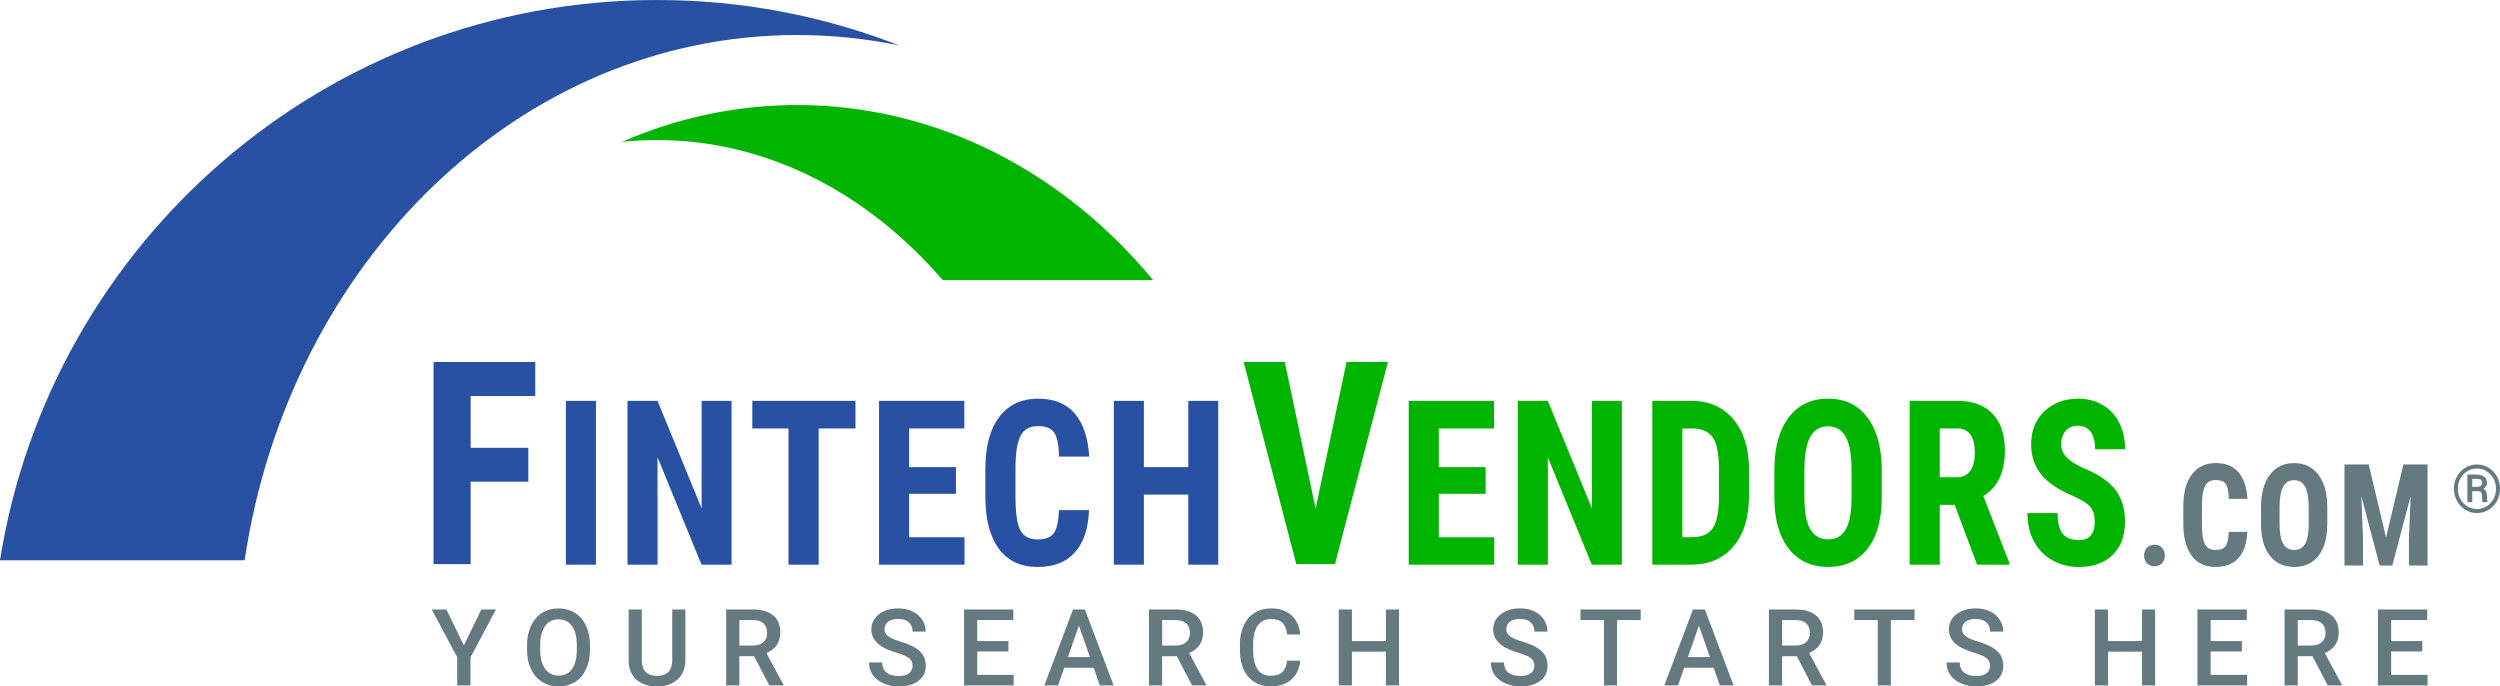 <?xml version="1.0" encoding="UTF-8"?><svg id="Layer_2" xmlns="http://www.w3.org/2000/svg" viewBox="0 0 1988.98 546.12"><defs><style>.cls-1{fill:#00b400;}.cls-2{fill:#657981;}.cls-3{fill:#2951a3;}</style></defs><g id="FINT_Logo_2024"><g id="FINT_Logo_w_Slogan_RGB"><path id="Your_Search_Starts_Here" class="cls-2" d="M382.95,484.87h11.62l-20.25,38.18v22.24h-10.54v-22.24l-20.29-38.18h11.66l13.9,28.63,13.9-28.63ZM466.24,497.8c2.07,4.44,3.13,9.61,3.15,15.5v3.36c0,5.92-1.02,11.11-3.07,15.58-2.05,4.47-4.97,7.9-8.78,10.29-3.8,2.39-8.18,3.59-13.13,3.59s-9.26-1.2-13.09-3.59c-3.83-2.39-6.79-5.8-8.88-10.23-2.09-4.43-3.15-9.53-3.17-15.31v-3.4c0-5.89,1.04-11.09,3.13-15.6,2.09-4.51,5.03-7.96,8.84-10.35,3.8-2.39,8.17-3.59,13.09-3.59s9.29,1.18,13.09,3.55c3.8,2.37,6.74,5.77,8.82,10.21ZM458.9,513.5c0-6.7-1.27-11.83-3.8-15.4-2.53-3.57-6.12-5.35-10.77-5.35s-8.09,1.78-10.64,5.33c-2.56,3.56-3.87,8.58-3.92,15.09v3.49c0,6.64,1.29,11.77,3.88,15.4,2.59,3.62,6.18,5.44,10.77,5.44s8.22-1.77,10.73-5.31c2.5-3.54,3.76-8.71,3.76-15.52v-3.15ZM534.84,524.96c0,8.52-4.04,12.78-12.12,12.78-3.98,0-7-1.06-9.05-3.2-2.05-2.13-3.07-5.21-3.07-9.25v-40.42h-10.46v40.34c0,6.56,2.03,11.68,6.1,15.37,4.07,3.69,9.56,5.54,16.47,5.54s12.3-1.87,16.41-5.62c4.11-3.75,6.16-8.83,6.16-15.25v-40.38h-10.46v40.09ZM609.74,519.59l13.57,25.16v.54h-11.25l-12.12-23.24h-11.7v23.24h-10.5v-60.42h21.25c6.97,0,12.35,1.56,16.14,4.69,3.79,3.13,5.69,7.66,5.69,13.58,0,4.04-.98,7.43-2.93,10.15-1.95,2.73-4.67,4.82-8.15,6.29ZM610.32,503.59c0-3.24-.92-5.74-2.76-7.51-1.84-1.77-4.59-2.68-8.24-2.74h-11.08v20.25h10.79c3.54,0,6.31-.89,8.3-2.68,1.99-1.78,2.99-4.23,2.99-7.32ZM728.26,515.39c-2.85-1.78-6.63-3.37-11.33-4.77-4.7-1.4-8.08-2.84-10.13-4.32-2.05-1.48-3.07-3.33-3.07-5.54,0-2.63.95-4.67,2.84-6.14,1.89-1.47,4.56-2.2,7.99-2.2,3.68,0,6.51.89,8.49,2.68,1.98,1.78,2.97,4.25,2.97,7.41h10.46c0-3.49-.94-6.66-2.82-9.52-1.88-2.86-4.47-5.07-7.76-6.62-3.29-1.55-7.04-2.32-11.25-2.32-6.34,0-11.49,1.58-15.46,4.73-3.97,3.15-5.95,7.17-5.95,12.03,0,5.56,2.75,10.07,8.26,13.53,2.88,1.8,6.75,3.43,11.62,4.9,4.87,1.47,8.24,2.92,10.1,4.36,1.87,1.44,2.8,3.49,2.8,6.14,0,2.43-.92,4.39-2.76,5.87-1.84,1.48-4.59,2.22-8.24,2.22-4.23,0-7.48-.94-9.75-2.82-2.27-1.88-3.4-4.54-3.4-7.97h-10.5c0,3.79,1.02,7.11,3.05,9.96,2.03,2.85,4.88,5.08,8.55,6.7,3.67,1.62,7.68,2.43,12.06,2.43,6.61,0,11.85-1.49,15.71-4.46,3.86-2.97,5.79-6.98,5.79-12.01,0-3.1-.66-5.8-1.99-8.11-1.33-2.31-3.42-4.36-6.27-6.14ZM777.48,518.32h24.82v-8.3h-24.82v-16.68h28.72v-8.47h-39.22v60.42h39.51v-8.38h-29.01v-18.59ZM863.13,484.87l22.87,60.42h-10.96l-4.94-14.07h-23.41l-4.9,14.07h-10.91l22.82-60.42h9.42ZM867.15,522.76l-8.76-25.06-8.76,25.06h17.51ZM946.08,519.59l13.57,25.16v.54h-11.25l-12.12-23.24h-11.7v23.24h-10.5v-60.42h21.25c6.97,0,12.35,1.56,16.14,4.69,3.79,3.13,5.69,7.66,5.69,13.58,0,4.04-.98,7.43-2.93,10.15-1.95,2.73-4.67,4.82-8.15,6.29ZM946.66,503.59c0-3.24-.92-5.74-2.76-7.51-1.84-1.77-4.59-2.68-8.24-2.74h-11.08v20.25h10.79c3.54,0,6.31-.89,8.3-2.68,1.99-1.78,2.99-4.23,2.99-7.32ZM1000.76,497.51c2.45-3.34,5.96-5.01,10.52-5.01,3.93,0,6.91.96,8.94,2.88,2.03,1.92,3.3,5.06,3.8,9.4h10.46c-.66-6.61-3.03-11.72-7.1-15.33-4.07-3.61-9.43-5.42-16.1-5.42-4.95,0-9.32,1.18-13.09,3.53-3.78,2.35-6.67,5.7-8.69,10.04-2.02,4.34-3.03,9.36-3.03,15.06v5.64c.08,5.56,1.12,10.44,3.11,14.65,1.99,4.21,4.82,7.45,8.49,9.73,3.67,2.28,7.91,3.42,12.72,3.42,6.89,0,12.41-1.8,16.56-5.42,4.15-3.61,6.53-8.64,7.14-15.08h-10.46c-.55,4.32-1.87,7.4-3.94,9.25-2.08,1.85-5.17,2.78-9.3,2.78-4.51,0-7.93-1.72-10.27-5.15-2.34-3.43-3.51-8.42-3.51-14.95v-5.36c.06-6.45,1.31-11.35,3.76-14.68ZM1102.61,510.02h-27.02v-25.15h-10.5v60.42h10.5v-26.81h27.02v26.81h10.46v-60.42h-10.46v25.15ZM1222.96,515.39c-2.85-1.78-6.63-3.37-11.33-4.77-4.7-1.4-8.08-2.84-10.13-4.32-2.05-1.48-3.07-3.33-3.07-5.54,0-2.63.95-4.67,2.84-6.14,1.89-1.47,4.56-2.2,7.99-2.2,3.68,0,6.51.89,8.49,2.68,1.98,1.78,2.97,4.25,2.97,7.41h10.46c0-3.49-.94-6.66-2.82-9.52-1.88-2.86-4.47-5.07-7.76-6.62-3.29-1.55-7.04-2.32-11.25-2.32-6.34,0-11.49,1.58-15.46,4.73-3.97,3.15-5.95,7.17-5.95,12.03,0,5.56,2.75,10.07,8.26,13.53,2.88,1.8,6.75,3.43,11.62,4.9,4.87,1.47,8.24,2.92,10.11,4.36,1.87,1.44,2.8,3.49,2.8,6.14,0,2.43-.92,4.39-2.76,5.87-1.84,1.48-4.59,2.22-8.24,2.22-4.23,0-7.48-.94-9.75-2.82-2.27-1.88-3.4-4.54-3.4-7.97h-10.5c0,3.79,1.02,7.11,3.05,9.96,2.03,2.85,4.88,5.08,8.55,6.7,3.67,1.62,7.68,2.43,12.05,2.43,6.61,0,11.85-1.49,15.71-4.46,3.86-2.97,5.79-6.98,5.79-12.01,0-3.1-.66-5.8-1.99-8.11-1.33-2.31-3.42-4.36-6.27-6.14ZM1257.4,493.34h18.67v51.96h10.42v-51.96h18.84v-8.47h-47.93v8.47ZM1356.37,484.87l22.87,60.42h-10.96l-4.94-14.07h-23.41l-4.9,14.07h-10.91l22.82-60.42h9.42ZM1360.4,522.76l-8.76-25.06-8.76,25.06h17.51ZM1439.33,519.59l13.57,25.16v.54h-11.25l-12.12-23.24h-11.7v23.24h-10.5v-60.42h21.25c6.97,0,12.35,1.56,16.14,4.69,3.79,3.13,5.69,7.66,5.69,13.58,0,4.04-.98,7.43-2.93,10.15-1.95,2.73-4.67,4.82-8.15,6.29ZM1439.91,503.59c0-3.24-.92-5.74-2.76-7.51-1.84-1.77-4.59-2.68-8.24-2.74h-11.08v20.25h10.79c3.54,0,6.31-.89,8.3-2.68,1.99-1.78,2.99-4.23,2.99-7.32ZM1475.27,493.34h18.67v51.96h10.42v-51.96h18.84v-8.47h-47.93v8.47ZM1585.53,515.39c-2.85-1.78-6.63-3.37-11.33-4.77-4.7-1.4-8.08-2.84-10.13-4.32-2.05-1.48-3.07-3.33-3.07-5.54,0-2.63.95-4.67,2.84-6.14,1.89-1.47,4.56-2.2,7.99-2.2,3.68,0,6.51.89,8.49,2.68,1.98,1.78,2.97,4.25,2.97,7.41h10.46c0-3.49-.94-6.66-2.82-9.52-1.88-2.86-4.47-5.07-7.76-6.62-3.29-1.55-7.04-2.32-11.25-2.32-6.34,0-11.49,1.58-15.46,4.73-3.97,3.15-5.95,7.17-5.95,12.03,0,5.56,2.75,10.07,8.26,13.53,2.88,1.8,6.75,3.43,11.62,4.9,4.87,1.47,8.24,2.92,10.1,4.36,1.87,1.44,2.8,3.49,2.8,6.14,0,2.43-.92,4.39-2.76,5.87-1.84,1.48-4.59,2.22-8.24,2.22-4.23,0-7.48-.94-9.75-2.82-2.27-1.88-3.4-4.54-3.4-7.97h-10.5c0,3.79,1.02,7.11,3.05,9.96,2.03,2.85,4.88,5.08,8.55,6.7,3.67,1.62,7.68,2.43,12.06,2.43,6.61,0,11.85-1.49,15.71-4.46,3.86-2.97,5.79-6.98,5.79-12.01,0-3.1-.66-5.8-1.99-8.11-1.33-2.31-3.42-4.36-6.27-6.14ZM1704.17,510.02h-27.02v-25.15h-10.5v60.42h10.5v-26.81h27.02v26.81h10.46v-60.42h-10.46v25.15ZM1758.78,518.32h24.82v-8.3h-24.82v-16.68h28.72v-8.47h-39.22v60.42h39.51v-8.38h-29.01v-18.59ZM1849.58,519.59l13.57,25.16v.54h-11.25l-12.12-23.24h-11.7v23.24h-10.5v-60.42h21.25c6.97,0,12.35,1.56,16.14,4.69,3.79,3.13,5.69,7.66,5.69,13.58,0,4.04-.98,7.43-2.93,10.15-1.95,2.73-4.67,4.82-8.15,6.29ZM1850.16,503.59c0-3.24-.92-5.74-2.76-7.51-1.84-1.77-4.59-2.68-8.24-2.74h-11.08v20.25h10.79c3.54,0,6.31-.89,8.3-2.68,1.99-1.78,2.99-4.23,2.99-7.32ZM1902.36,536.91v-18.59h24.82v-8.3h-24.82v-16.68h28.72v-8.47h-39.22v60.42h39.51v-8.38h-29.01Z"/><path id="R" class="cls-2" d="M1952.3,388.83c0-3.48.8-6.71,2.42-9.69,1.61-2.98,3.84-5.33,6.69-7.04,2.85-1.71,5.93-2.57,9.24-2.57s6.38.86,9.24,2.57c2.85,1.71,5.08,4.06,6.69,7.04,1.61,2.98,2.42,6.21,2.42,9.69s-.82,6.76-2.45,9.75c-1.64,2.99-3.87,5.33-6.7,7.04-2.83,1.7-5.89,2.56-9.18,2.56s-6.4-.86-9.24-2.58c-2.83-1.72-5.06-4.07-6.68-7.05-1.62-2.98-2.43-6.22-2.43-9.71ZM1985.8,388.82c0-2.86-.65-5.52-1.94-7.98-1.29-2.46-3.12-4.42-5.48-5.89-2.36-1.47-4.94-2.21-7.75-2.21s-5.28.71-7.63,2.12c-2.35,1.41-4.2,3.36-5.54,5.84s-2.01,5.19-2.01,8.12.67,5.64,2,8.12c1.33,2.48,3.18,4.44,5.53,5.88s4.9,2.16,7.66,2.16,5.32-.73,7.69-2.2c2.37-1.47,4.21-3.44,5.52-5.92,1.31-2.48,1.96-5.16,1.96-8.04ZM1966.92,390.79v8.71h-3.9v-21.96h7.26c2.6,0,4.65.59,6.15,1.77,1.5,1.18,2.25,2.85,2.25,5.02,0,1.93-.96,3.43-2.89,4.49,1.03.53,1.76,1.27,2.18,2.22.42.95.63,2.13.63,3.55s.03,2.42.09,3.01c.06.59.18,1.08.35,1.47v.41h-4c-.22-.59-.34-2.26-.34-5.01,0-1.31-.28-2.25-.85-2.83-.57-.58-1.52-.87-2.84-.87h-4.08ZM1966.92,387.33h3.49c1.26,0,2.3-.27,3.14-.81.84-.54,1.25-1.27,1.25-2.18,0-1.21-.31-2.06-.92-2.57-.61-.51-1.72-.77-3.32-.79h-3.64v6.35Z"/><path id="_x2E_com" class="cls-2" d="M1719.99,435.78c1.57,1.6,2.36,3.67,2.36,6.21s-.79,4.65-2.38,6.21c-1.59,1.57-3.56,2.35-5.9,2.35s-4.34-.79-5.9-2.37c-1.56-1.58-2.33-3.65-2.33-6.19s.76-4.56,2.28-6.19c1.52-1.62,3.51-2.43,5.95-2.43s4.35.8,5.92,2.4ZM1754.45,386.46c1.64-3.04,4.43-4.56,8.38-4.56s6.55,1.08,8.01,3.23c1.46,2.15,2.25,6.07,2.38,11.74h14.81c-.57-9.17-2.92-16.2-7.05-21.1-4.13-4.9-10.18-7.35-18.15-7.35s-14.43,2.99-18.98,8.97c-4.55,5.98-6.83,14.5-6.83,25.54v13.53c0,11.08,2.2,19.61,6.6,25.6,4.4,5.98,10.74,8.97,19,8.97s13.96-2.36,18.27-7.07c4.32-4.71,6.66-11.65,7.03-20.82h-14.76c-.2,5.45-1.04,9.21-2.51,11.29-1.47,2.08-4.15,3.12-8.03,3.12s-6.74-1.49-8.36-4.47c-1.62-2.98-2.44-8.47-2.44-16.46v-15.19c.1-6.96.97-11.96,2.61-14.99ZM1844.44,377.57c4.69,6.09,7.06,14.64,7.13,25.65v13.75c0,10.79-2.32,19.16-6.95,25.13-4.64,5.96-11.07,8.95-19.3,8.95s-14.64-2.95-19.33-8.86c-4.69-5.91-7.06-14.18-7.13-24.82v-13.75c0-11.05,2.33-19.67,6.98-25.87,4.65-6.2,11.11-9.31,19.38-9.31s14.54,3.05,19.23,9.14ZM1836.76,403.5c0-7.25-.94-12.65-2.81-16.18-1.87-3.53-4.79-5.3-8.74-5.3s-6.81,1.7-8.69,5.11c-1.87,3.41-2.84,8.59-2.91,15.55v14.3c0,7.03.95,12.21,2.86,15.55,1.91,3.33,4.85,5,8.84,5s6.71-1.63,8.59-4.89c1.87-3.26,2.83-8.31,2.86-15.16v-13.97ZM1912.09,369.53l-13.76,58.15-13.81-58.15h-19.28v80.41h14.76v-21.76l-1.36-33.52,14.61,55.28h10.04l14.61-55.28-1.36,33.52v21.76h14.81v-80.41h-19.28Z"/><path id="Vendors" class="cls-1" d="M1071.29,288.02h32.94l-42.17,160.82h-30.73l-41.87-160.82h32.73l24.5,116.64,24.6-116.64ZM1144.69,392.88h37.26v-21.21h-37.26v-30.79h43.93v-21.93h-67.85v130.31h68.02v-21.84h-44.1v-34.55ZM1266.52,404.51l-35.07-85.56h-23.92v130.31h23.92v-85.47l34.98,85.47h23.92v-130.31h-23.84v85.56ZM1378.96,333.45c8.22,9.67,12.41,22.91,12.57,39.74v21.12c0,17.12-4.11,30.56-12.33,40.32-8.22,9.76-19.54,14.63-33.97,14.63h-30.67v-130.31h31.32c13.83,0,24.86,4.83,33.07,14.5ZM1367.61,373.9c0-12.17-1.55-20.66-4.64-25.46-3.09-4.8-8.35-7.32-15.78-7.56h-8.71v86.54h7.16c7.97,0,13.59-2.31,16.84-6.94,3.25-4.62,4.96-12.6,5.13-23.94v-22.64ZM1485.54,331.97c7.59,9.88,11.44,23.73,11.55,41.57v22.28c0,17.48-3.76,31.06-11.27,40.72-7.51,9.67-17.94,14.5-31.28,14.5s-23.73-4.79-31.32-14.36c-7.59-9.58-11.44-22.99-11.55-40.23v-22.28c0-17.9,3.77-31.87,11.31-41.93,7.54-10.05,18.01-15.08,31.41-15.08s23.57,4.94,31.16,14.81ZM1473.09,373.99c0-11.75-1.52-20.49-4.56-26.22-3.04-5.73-7.76-8.59-14.16-8.59s-11.04,2.76-14.08,8.28c-3.04,5.52-4.61,13.92-4.72,25.19v23.18c0,11.4,1.55,19.79,4.64,25.19,3.09,5.4,7.86,8.1,14.32,8.1s10.88-2.64,13.91-7.92c3.04-5.28,4.58-13.47,4.64-24.57v-22.64ZM1577.92,394.67l20.75,53.34v1.25h-25.71l-17.82-47.61h-11.88v47.61h-23.92v-130.31h38.16c11.99,0,21.25,3.42,27.78,10.25,6.54,6.83,9.8,16.54,9.8,29.13,0,17.3-5.73,29.41-17.17,36.34ZM1571.16,360.48c0-13.07-4.64-19.6-13.91-19.6h-13.99v38.84h13.59c4.77,0,8.35-1.75,10.74-5.24,2.39-3.49,3.58-8.16,3.58-14.01ZM1657.61,372.47c-6.62-3.1-11.23-6.1-13.83-8.99-2.6-2.89-3.91-6.13-3.91-9.71,0-4.59,1.17-8.25,3.5-10.96,2.33-2.71,5.58-4.07,9.76-4.07,4.44,0,7.85,1.6,10.21,4.79,2.36,3.19,3.54,7.83,3.54,13.92h23.84c0-7.82-1.54-14.8-4.6-20.94-3.06-6.14-7.44-10.9-13.14-14.27-5.7-3.37-12.18-5.06-19.45-5.06-10.9,0-19.89,3.33-26.97,9.98-7.08,6.65-10.62,15.47-10.62,26.45,0,9.07,2.6,16.93,7.81,23.58,5.21,6.65,13.75,12.45,25.63,17.41,6.51,2.92,10.99,5.74,13.47,8.46,2.47,2.72,3.7,6.73,3.7,12.04,0,9.73-4.18,14.59-12.53,14.59-6.02,0-10.36-1.7-13.02-5.1-2.66-3.4-3.99-8.86-3.99-16.38h-24c0,8.77,1.78,16.38,5.33,22.82,3.55,6.44,8.47,11.4,14.77,14.86,6.29,3.46,13.26,5.19,20.91,5.19,11.28,0,20.2-3.19,26.77-9.58,6.56-6.38,9.84-15.24,9.84-26.58,0-10.32-2.62-18.82-7.85-25.51-5.24-6.68-13.63-12.32-25.18-16.91Z"/><path id="Fintech" class="cls-3" d="M344.93,288.02h80.93v27.06h-51.41v41.2h45.89v26.95h-45.89v65.61h-29.52v-160.82ZM450.21,449.26h23.92v-130.31h-23.92v130.31ZM558.21,404.51l-35.07-85.56h-23.92v130.31h23.92v-85.47l34.98,85.47h23.92v-130.31h-23.84v85.56ZM598.52,340.88h28.8v108.38h24v-108.38h29.29v-21.93h-82.09v21.93ZM723.28,392.88h37.26v-21.21h-37.26v-30.79h43.93v-21.93h-67.85v130.31h68.02v-21.84h-44.1v-34.55ZM812.16,346.38c2.66-4.92,7.19-7.38,13.59-7.38s10.62,1.75,12.98,5.24c2.36,3.49,3.65,9.83,3.86,19.02h24c-.92-14.86-4.73-26.25-11.43-34.19-6.7-7.93-16.5-11.9-29.41-11.9s-23.38,4.85-30.75,14.54c-7.38,9.7-11.07,23.49-11.07,41.39v21.93c0,17.96,3.57,31.79,10.7,41.48,7.13,9.7,17.4,14.54,30.79,14.54s22.62-3.82,29.62-11.46c7-7.64,10.79-18.88,11.39-33.74h-23.92c-.33,8.83-1.68,14.93-4.07,18.3-2.39,3.37-6.73,5.06-13.02,5.06s-10.92-2.42-13.55-7.25c-2.63-4.83-3.95-13.72-3.95-26.67v-24.61c.16-11.28,1.57-19.38,4.23-24.3ZM945.38,318.95v52.71h-35.31v-52.71h-23.92v130.31h23.92v-55.76h35.31v55.76h23.84v-130.31h-23.84Z"/><g id="Icon"><path id="Green" class="cls-1" d="M750.07,222.88h167.38c-71.09-85.79-171.69-139.3-283.24-139.3-49.11,0-96.09,10.38-139.37,29.31,9.21-.95,18.53-1.45,27.93-1.45,87.77,0,167.64,42.28,227.29,111.44Z"/><path id="Blue" class="cls-3" d="M194.62,445.76C229.99,208.59,413.34,27.86,634.21,27.86c27.77,0,54.94,2.87,81.3,8.33C655.78,12.83,590.78,0,522.77,0,258.87,0,40.07,193.13,0,445.76h194.62Z"/></g></g></g></svg>
